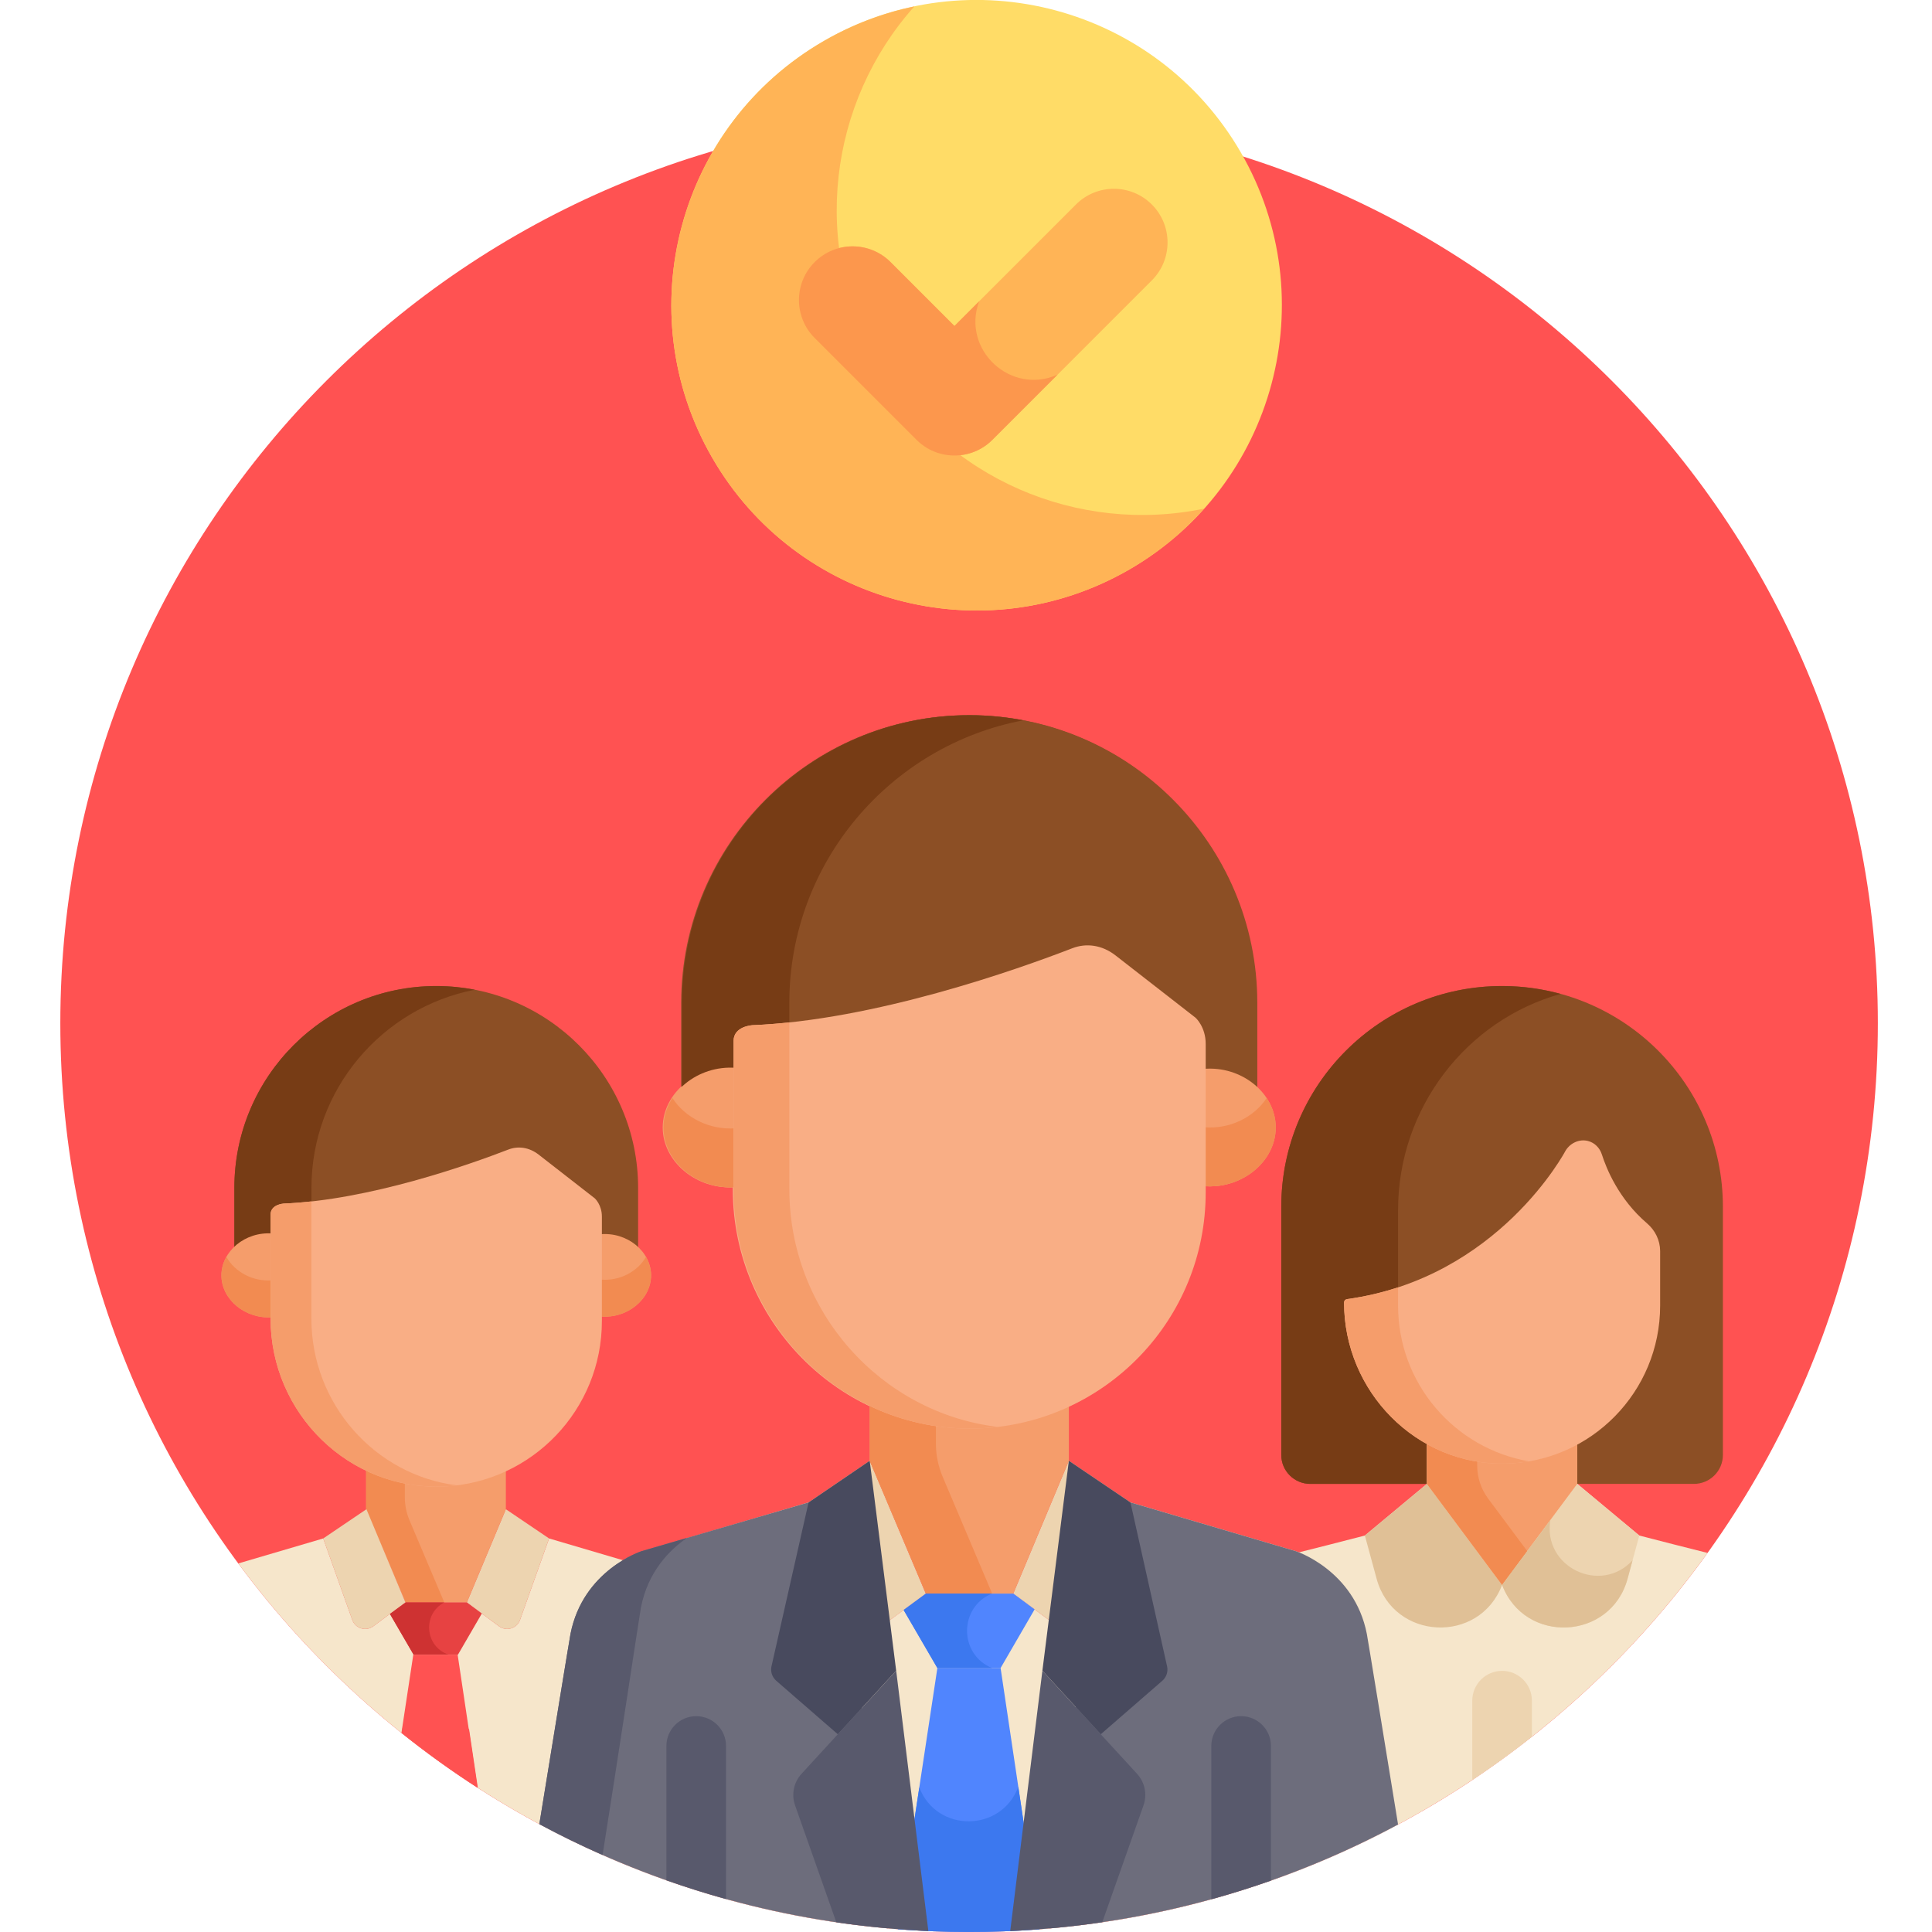 <svg xmlns="http://www.w3.org/2000/svg" height="511pt" viewBox="-15 0 511 511.987" width="511pt"><path d="m482.141 271.156c0 133.004-107.82 240.824-240.824 240.824s-240.824-107.82-240.824-240.824c0-133 107.82-240.82 240.824-240.82s240.824 107.82 240.824 240.82zm0 0" fill="#ff5252"></path><path d="m160.75 416.758s-29.617-8.734-30.734-9.062c-1.492 4.18-5.215 14.609-7.699 21.57-.816 2.293-3.621 3.145-5.578 1.695l-8.508-6.316h-16.238l-.066-.051.02.051-8.508 6.316c-1.957 1.449-4.762.598-5.578-1.695l-7.699-21.57c-1.066.312-13.746 4.043-22.504 6.621 22.91 30.938 53.055 56.191 87.938 73.262h47.441s-8.715-53.688-9.059-55.434c-2.328-11.891-13.227-15.387-13.227-15.387zm0 0" fill="#f6e6cb"></path><path d="m57.078 329.434v-6.262c0-2.707 3.414-2.914 3.414-2.914v-.008c22.754-.902 48.57-10.387 58.703-14.305 2.598-1.012 5.531-.633 8.043 1.324l14.027 11.594s1.879 1.684 1.879 4.848v5.914c3.773-.328 8.07.891 10.465 3.008v-17.836c0-29.496-24-53.496-53.496-53.496-29.5 0-53.5 24-53.5 53.496v17.766c2.391-2.145 6.684-3.402 10.465-3.129zm0 0" fill="#8c4f25"></path><path d="m67.043 319.773v-4.977c0-26.004 18.652-47.727 43.281-52.508-3.309-.641-6.719-.988-10.211-.988-29.5 0-53.5 23.996-53.5 53.496v17.762c2.391-2.141 6.684-3.398 10.465-3.129v-6.258c0-2.707 3.414-2.918 3.414-2.918v-.004c2.16-.086 4.348-.25 6.551-.477zm0 0" fill="#773c15"></path><path d="m56.645 326.879c-7.137-.547-13.461 4.699-13.461 11.094 0 6.367 6.289 11.645 13.461 11.098zm0 0" fill="#f59d6b"></path><path d="m143.578 327.082v21.781c7.152.664 13.461-4.566 13.461-10.891 0-6.352-6.344-11.551-13.461-10.891zm0 0" fill="#f59d6b"></path><path d="m44.504 333.086c-.836 1.48-1.32 3.137-1.32 4.887 0 6.367 6.289 11.645 13.461 11.098v-9.773c-5.207.395-9.934-2.281-12.141-6.211zm0 0" fill="#f28b51"></path><path d="m143.578 339.09v9.773c7.152.664 13.461-4.566 13.461-10.891 0-1.75-.496-3.41-1.344-4.887-2.223 3.871-6.945 6.484-12.117 6.004zm0 0" fill="#f28b51"></path><path d="m118.562 399.949-10.332 24.695 8.512 6.312c1.957 1.453 4.758.602 5.578-1.691l7.695-21.57zm0 0" fill="#edd4b0"></path><path d="m102.191 392.621c-7.398.344-14.426-1.191-20.66-4.168v11.496c1.07 2.523-3.875-9.148 10.461 24.695h16.238l10.332-24.695c0-3.07 0-7.66 0-11.336-5.016 2.328-10.543 3.734-16.371 4.008zm0 0" fill="#f59d6b"></path><path d="m91.785 396.734v-4.887c-3.59-.711-7.027-1.852-10.254-3.395v11.496c1.07 2.523-3.875-9.148 10.461 24.695h10.254c-.043-.102-9.254-21.84-9.211-21.738-.824-1.949-1.25-4.051-1.25-6.172zm0 0" fill="#f28b51"></path><path d="m91.992 424.645-4.152 3.047-.004.004 6.277 10.797h11.754l6.328-10.906-3.965-2.941c-9.738 0-6.27 0-16.238 0zm0 0" fill="#e74242"></path><path d="m142.133 317.566-14.895-11.598c-2.512-1.953-5.445-2.332-8.043-1.324-10.133 3.918-36.816 13.406-59.57 14.309l.004.004s-3.418.211-3.418 2.918v27.566c0 25.156 20.852 45.648 45.98 44.477 23.277-1.086 41.82-20.301 41.82-43.852v-27.656c0-3.16-1.879-4.844-1.879-4.844zm0 0" fill="#f9ae85"></path><path d="m67.027 349.445v-31.062c-2.496.273-4.973.473-7.402.57l.004.008s-3.414.207-3.414 2.914v27.57c0 25.156 20.848 45.645 45.977 44.473 1.137-.051 2.254-.16 3.363-.297-21.668-2.719-38.527-21.559-38.527-44.176zm0 0" fill="#f59d6b"></path><path d="m81.613 399.949 10.332 24.695-8.508 6.312c-1.957 1.453-4.762.602-5.578-1.691l-7.699-21.57zm0 0" fill="#edd4b0"></path><path d="m102.246 424.645c-2.887 0-3.332 0-10.254 0l-4.152 3.047-.004.004 6.277 10.797h9.316c-6.32-2.059-7.086-10.727-1.184-13.848zm0 0" fill="#ce3232"></path><path d="m91.184 457.844-.219 1.43c6.461 5.168 13.188 10.023 20.168 14.516l-2.348-15.734c-4.027 6.762-13.777 6.586-17.602-.211zm0 0" fill="#ff5252"></path><path d="m313.359 40.441c-22.34-38.688-71.809-51.941-110.492-29.605-38.688 22.336-51.941 71.805-29.605 110.492 22.336 38.688 71.805 51.941 110.492 29.605 38.688-22.336 51.941-71.805 29.605-110.492zm0 0" fill="#ffdc67"></path><path d="m217.082 96.035c-17.918-31.035-12.914-68.992 9.73-94.332-8.207 1.711-16.285 4.715-23.938 9.133-38.688 22.336-51.945 71.809-29.609 110.496s71.809 51.941 110.496 29.605c7.652-4.418 14.293-9.91 19.879-16.16-33.266 6.938-68.641-7.711-86.559-38.742zm0 0" fill="#ffb456"></path><path d="m382.566 261.301c-32.32 0-58.52 26.199-58.52 58.516v65.738c0 4.242 3.441 7.68 7.684 7.68h101.672c4.242 0 7.68-3.438 7.68-7.68v-65.738c0-32.316-26.199-58.516-58.516-58.516zm0 0" fill="#8c4f25"></path><path d="m364.918 374.277c-5.477 0-9.918-4.438-9.918-9.918v-43.668c0-27.086 18.145-50.371 43.082-57.297-4.945-1.355-10.145-2.094-15.516-2.094-32.32 0-58.52 26.199-58.52 58.52v65.734c0 4.242 3.441 7.684 7.684 7.684h38.035v-14.109c0-2.68-2.168-4.852-4.848-4.852zm0 0" fill="#773c15"></path><path d="m402.492 393.234v-10.41c-5.379 2.914-11.465 4.695-17.941 5-7.945.371-15.438-1.543-21.91-5.121v10.531l-16.441 13.688c-13.023 3.406-30.102 7.598-30.133 7.605-4.301 1.605-12.113 5.93-14.234 16.559-.375 1.879-6.586 56.492-6.586 56.492h51.793c35.922-17.582 66.82-43.836 89.965-76.047-5.57-1.395-12.23-3.082-18.074-4.609zm0 0" fill="#f6e6cb"></path><path d="m90.891 459.215c6.457 5.168 13.176 10.02 20.148 14.512l-5.254-35.234c-4.148 0-7.648 0-11.754 0zm0 0" fill="#ff5252"></path><path d="m402.492 393.234-19.926 26.773c6.02 15.848 28.801 14.734 33.25-1.625l3.113-11.457zm0 0" fill="#edd4b0"></path><path d="m362.641 393.234 19.926 26.773c-6.023 15.848-28.805 14.734-33.25-1.625l-3.117-11.457zm0 0" fill="#e0c096"></path><path d="m382.566 442.785c-4.363 0-7.902 3.539-7.902 7.902v21.02c5.426-3.613 10.699-7.434 15.801-11.465v-9.555c0-4.363-3.535-7.902-7.898-7.902zm0 0" fill="#edd4b0"></path><path d="m355 483.5c-3.586-22.035-7.992-49.051-8.277-50.516-3.316-16.941-18.848-21.922-18.848-21.922s-42.207-12.453-43.797-12.922c-2.129 5.961-7.43 20.82-10.969 30.738-1.168 3.27-5.16 4.48-7.949 2.414l-12.129-8.992h-23.137l-.098-.074.031.074-12.129 8.992c-2.789 2.07-6.781.855-7.949-2.414l-10.969-30.738c-2.34.691-43.914 12.922-43.914 12.922-5.695 2.125-16.039 7.848-18.848 21.922l-8.453 50.48c70.758 37.992 156.562 38.055 227.434.035zm0 0" fill="#f6e6cb"></path><path d="m284.078 398.141c-2.129 5.961-7.434 20.82-10.969 30.738-.223.617-.543 1.16-.938 1.621l-9.543 80.531c33.18-2.91 64.426-12.539 92.371-27.531-3.586-22.035-7.992-49.051-8.277-50.516-3.316-16.941-18.848-21.926-18.848-21.926s-42.207-12.449-43.797-12.918zm0 0" fill="#6d6d7c"></path><path d="m154.543 411.062s-15.531 4.98-18.852 21.922c-.285 1.461-4.676 28.395-8.258 50.41 27.938 15.02 59.176 24.676 92.352 27.617l-9.543-80.512c-.395-.461-.715-1.004-.934-1.621-3.539-9.918-8.398-24.777-10.527-30.738-1.59.469-44.238 12.922-44.238 12.922zm0 0" fill="#6d6d7c"></path><path d="m154.359 425.984c1.855-9.48 7.535-15.211 12.18-18.426-6.816 1.988-11.996 3.504-11.996 3.504s-15.531 4.98-18.852 21.922c-.285 1.461-4.676 28.395-8.258 50.41 5.465 2.938 11.059 5.664 16.762 8.18 3.805-23.93 9.902-64.266 10.164-65.59zm0 0" fill="#58596c"></path><path d="m267.758 387.105-14.727 35.195 12.129 8.992c2.789 2.07 6.781.855 7.945-2.414l10.969-30.738zm0 0" fill="#edd4b0"></path><path d="m229.895 422.301-5.922 4.34-.004.004 8.945 15.387h16.754l9.016-15.543-5.652-4.188c-13.875 0-8.934 0-23.137 0zm0 0" fill="#5085fe"></path><path d="m259.988 511.266-10.32-69.234c-5.91 0-10.902 0-16.754 0l-10.48 69.219c12.418.961 24.934.984 37.555.016zm0 0" fill="#5085fe"></path><path d="m214.984 387.105 14.844 35.195-12.129 8.992c-2.789 2.07-6.781.855-7.949-2.414l-10.969-30.738zm0 0" fill="#edd4b0"></path><path d="m293.82 441.734-9.742-43.594-16.32-11.035-7.012 55.629 15.469 16.848 16.312-14.176c1.047-.91 1.539-2.305 1.293-3.672zm0 0" fill="#484a5e"></path><path d="m188.922 441.734 9.859-43.594 16.203-11.035 7.012 55.629-15.465 16.848-16.312-14.176c-1.047-.91-1.539-2.305-1.297-3.672zm0 0" fill="#484a5e"></path><path d="m227.387 116.555-26.988-26.988c-5.555-5.555-5.555-14.559 0-20.113 5.551-5.555 14.555-5.555 20.109 0l16.934 16.934 32.195-32.195c5.551-5.551 14.559-5.551 20.109 0 5.555 5.555 5.555 14.559 0 20.113l-42.246 42.25c-5.555 5.547-14.562 5.551-20.113 0zm0 0" fill="#ffb456"></path><path d="m169.008 454.789c-4.363 0-7.902 3.535-7.902 7.902v35.59c5.191 1.832 10.457 3.496 15.801 4.977v-40.566c.004-4.367-3.535-7.902-7.898-7.902zm0 0" fill="#58596c"></path><path d="m313.406 454.789c-4.363 0-7.898 3.535-7.898 7.902v40.625c5.344-1.477 10.613-3.133 15.801-4.957v-35.668c0-4.367-3.539-7.902-7.902-7.902zm0 0" fill="#58596c"></path><path d="m402.492 393.234v-12.516c-5.379 2.914-11.465 4.695-17.941 4.996-7.945.371-15.438-1.539-21.91-5.117v12.637l19.926 26.773zm0 0" fill="#f59d6b"></path><path d="m378.859 397.117c-1.875-2.52-2.887-5.578-2.887-8.719v-3.176c-4.754-.777-9.246-2.367-13.332-4.625v12.637l19.926 26.773 6.668-8.957zm0 0" fill="#f28b51"></path><path d="m420.969 324.184c-7.5-6.406-10.777-14.531-11.961-18.246-.547-1.723-1.906-3.121-3.66-3.566-.027-.008-.051-.016-.078-.02-2.289-.559-4.66.57-5.883 2.582 0 0-17.746 33.805-57.926 39.344-.441.062-.777.438-.777.883 0 23.582 19.121 43.152 42.699 42.703 22.754-.434 41.066-19.012 41.066-41.875v-14.449c-.004-2.848-1.316-5.504-3.48-7.355zm0 0" fill="#f9ae85"></path><path d="m355 345.988v-4.84c-4.195 1.379-8.699 2.461-13.539 3.129-.441.062-.773.438-.773.883 0 23.582 19.117 43.152 42.695 42.703 2.156-.043 4.273-.25 6.34-.605-19.719-3.395-34.723-20.578-34.723-41.27zm0 0" fill="#f59d6b"></path><path d="m243.977 79.852-6.535 6.535-16.934-16.934c-5.555-5.555-14.559-5.555-20.109 0-5.555 5.555-5.555 14.559 0 20.113l26.988 26.988c5.551 5.551 14.559 5.547 20.109 0l17.277-17.277c-12.418 5.566-25.523-6.586-20.797-19.426zm0 0" fill="#fc974d"></path><path d="m179.93 286.621v-8.922c0-3.859 4.867-4.156 4.867-4.156l-.004-.008c32.426-1.285 69.215-14.805 83.656-20.387 3.703-1.438 7.883-.898 11.465 1.887l19.984 16.523s2.68 2.395 2.68 6.906v8.43c5.375-.469 11.5 1.27 14.91 4.285v-25.414c0-42.035-34.199-76.234-76.234-76.234s-76.234 34.199-76.234 76.234v25.312c3.406-3.055 9.523-4.848 14.91-4.457zm0 0" fill="#8c4f25"></path><path d="m179.312 282.98c-10.172-.777-19.184 6.695-19.184 15.809 0 9.074 8.965 16.594 19.184 15.812zm0 0" fill="#f59d6b"></path><path d="m303.195 283.27v31.039c10.191.945 19.184-6.508 19.184-15.52 0-9.051-9.043-16.461-19.184-15.52zm0 0" fill="#f59d6b"></path><path d="m301.133 269.707-21.223-16.52c-3.578-2.789-7.758-3.328-11.461-1.891-14.441 5.582-52.465 19.102-84.891 20.391l.008.008s-4.871.297-4.871 4.152v39.289c0 35.848 29.715 65.047 65.523 63.379 33.172-1.551 59.594-28.93 59.594-62.488v-39.414c-.004-4.508-2.68-6.906-2.68-6.906zm0 0" fill="#f9ae85"></path><path d="m180.137 286.621v-8.922c0-3.859 4.867-4.156 4.867-4.156l-.004-.008c32.426-1.285 69.215-14.805 83.656-20.387 3.703-1.438 7.883-.898 11.465 1.887l19.984 16.523s2.68 2.395 2.68 6.906v8.43c5.375-.469 11.5 1.27 14.91 4.285v-25.414c0-42.035-34.199-76.234-76.234-76.234-42.035 0-76.234 34.199-76.234 76.234v25.312c3.406-3.055 9.523-4.848 14.91-4.457zm0 0" fill="#8c4f25"></path><path d="m193.68 272.918v-7.152c0-37.176 26.75-68.199 62.008-74.883-4.613-.875-9.363-1.355-14.227-1.355-42.035 0-76.234 34.199-76.234 76.238v25.312c3.406-3.055 9.523-4.848 14.91-4.457v-8.922c0-3.855 4.867-4.156 4.867-4.156l-.004-.008c2.867-.113 5.766-.328 8.68-.617zm0 0" fill="#773c15"></path><path d="m179.523 282.98c-10.176-.777-19.188 6.695-19.188 15.809 0 9.074 8.965 16.594 19.188 15.812zm0 0" fill="#f59d6b"></path><path d="m303.402 283.27v31.039c10.191.945 19.184-6.508 19.184-15.52 0-9.051-9.043-16.461-19.184-15.52zm0 0" fill="#f59d6b"></path><path d="m162.703 290.988c-1.496 2.312-2.367 4.977-2.367 7.801 0 9.07 8.965 16.59 19.188 15.812v-15.602c-7.051.539-13.496-2.867-16.82-8.012zm0 0" fill="#f28b51"></path><path d="m303.402 298.707v15.602c10.191.945 19.184-6.508 19.184-15.52 0-2.828-.883-5.496-2.406-7.801-3.344 5.059-9.777 8.371-16.777 7.719zm0 0" fill="#f28b51"></path><path d="m244.426 376.664c-10.543.492-20.559-1.695-29.441-5.938v16.379c1.523 3.598-5.523-13.035 14.906 35.195h23.141l14.727-35.195c0-4.371 0-10.914 0-16.152-7.148 3.316-15.027 5.324-23.332 5.711zm0 0" fill="#f59d6b"></path><path d="m234.309 391.324c-1.18-2.785-1.785-5.777-1.785-8.801v-6.457c-6.18-.91-12.074-2.73-17.539-5.34v16.379c1.523 3.598-5.523-13.035 14.906 35.195h17.539c-17.984-42.453-11.777-27.809-13.121-30.977zm0 0" fill="#f28b51"></path><path d="m301.34 269.707-21.219-16.52c-3.582-2.789-7.762-3.328-11.465-1.891-14.438 5.582-52.465 19.102-84.887 20.391l.004.008s-4.867.297-4.867 4.152v39.289c0 35.848 29.711 65.047 65.52 63.379 33.172-1.551 59.594-28.93 59.594-62.488v-39.414c0-4.508-2.68-6.906-2.68-6.906zm0 0" fill="#f9ae85"></path><path d="m193.688 315.137v-44.195c-3.344.355-6.66.613-9.918.742l.004.012s-4.867.297-4.867 4.152v39.289c0 35.848 29.711 65.047 65.52 63.375 1.504-.07 2.984-.211 4.457-.383-31.02-3.742-55.195-30.66-55.195-62.992zm0 0" fill="#f59d6b"></path><path d="m247.402 422.301c-7.109 0-5.723 0-17.512 0l-5.918 4.34-.004.004 8.945 15.387h14.488c-8.816-3.605-8.832-16.121 0-19.73zm0 0" fill="#3c78ef"></path><path d="m254.359 473.52c-4.492 12.055-21.562 12.242-26.238.164l-5.688 37.562c12.418.965 24.934.988 37.555.02zm0 0" fill="#3c78ef"></path><path d="m260.746 442.734-8.527 68.992c8.246-.371 16.387-1.152 24.395-2.328l10.922-30.961c1.023-2.895.363-6.121-1.715-8.383zm0 0" fill="#58596c"></path><path d="m221.996 442.734-25.074 27.32c-2.078 2.262-2.738 5.488-1.715 8.383l10.926 30.98c8.012 1.172 16.148 1.949 24.391 2.312zm0 0" fill="#58596c"></path><path d="m395.363 402.812-12.797 17.195c6.02 15.848 28.801 14.734 33.25-1.625l1.332-4.91c-8.441 9.211-23.895 1.816-21.785-10.66zm0 0" fill="#e0c096"></path></svg>